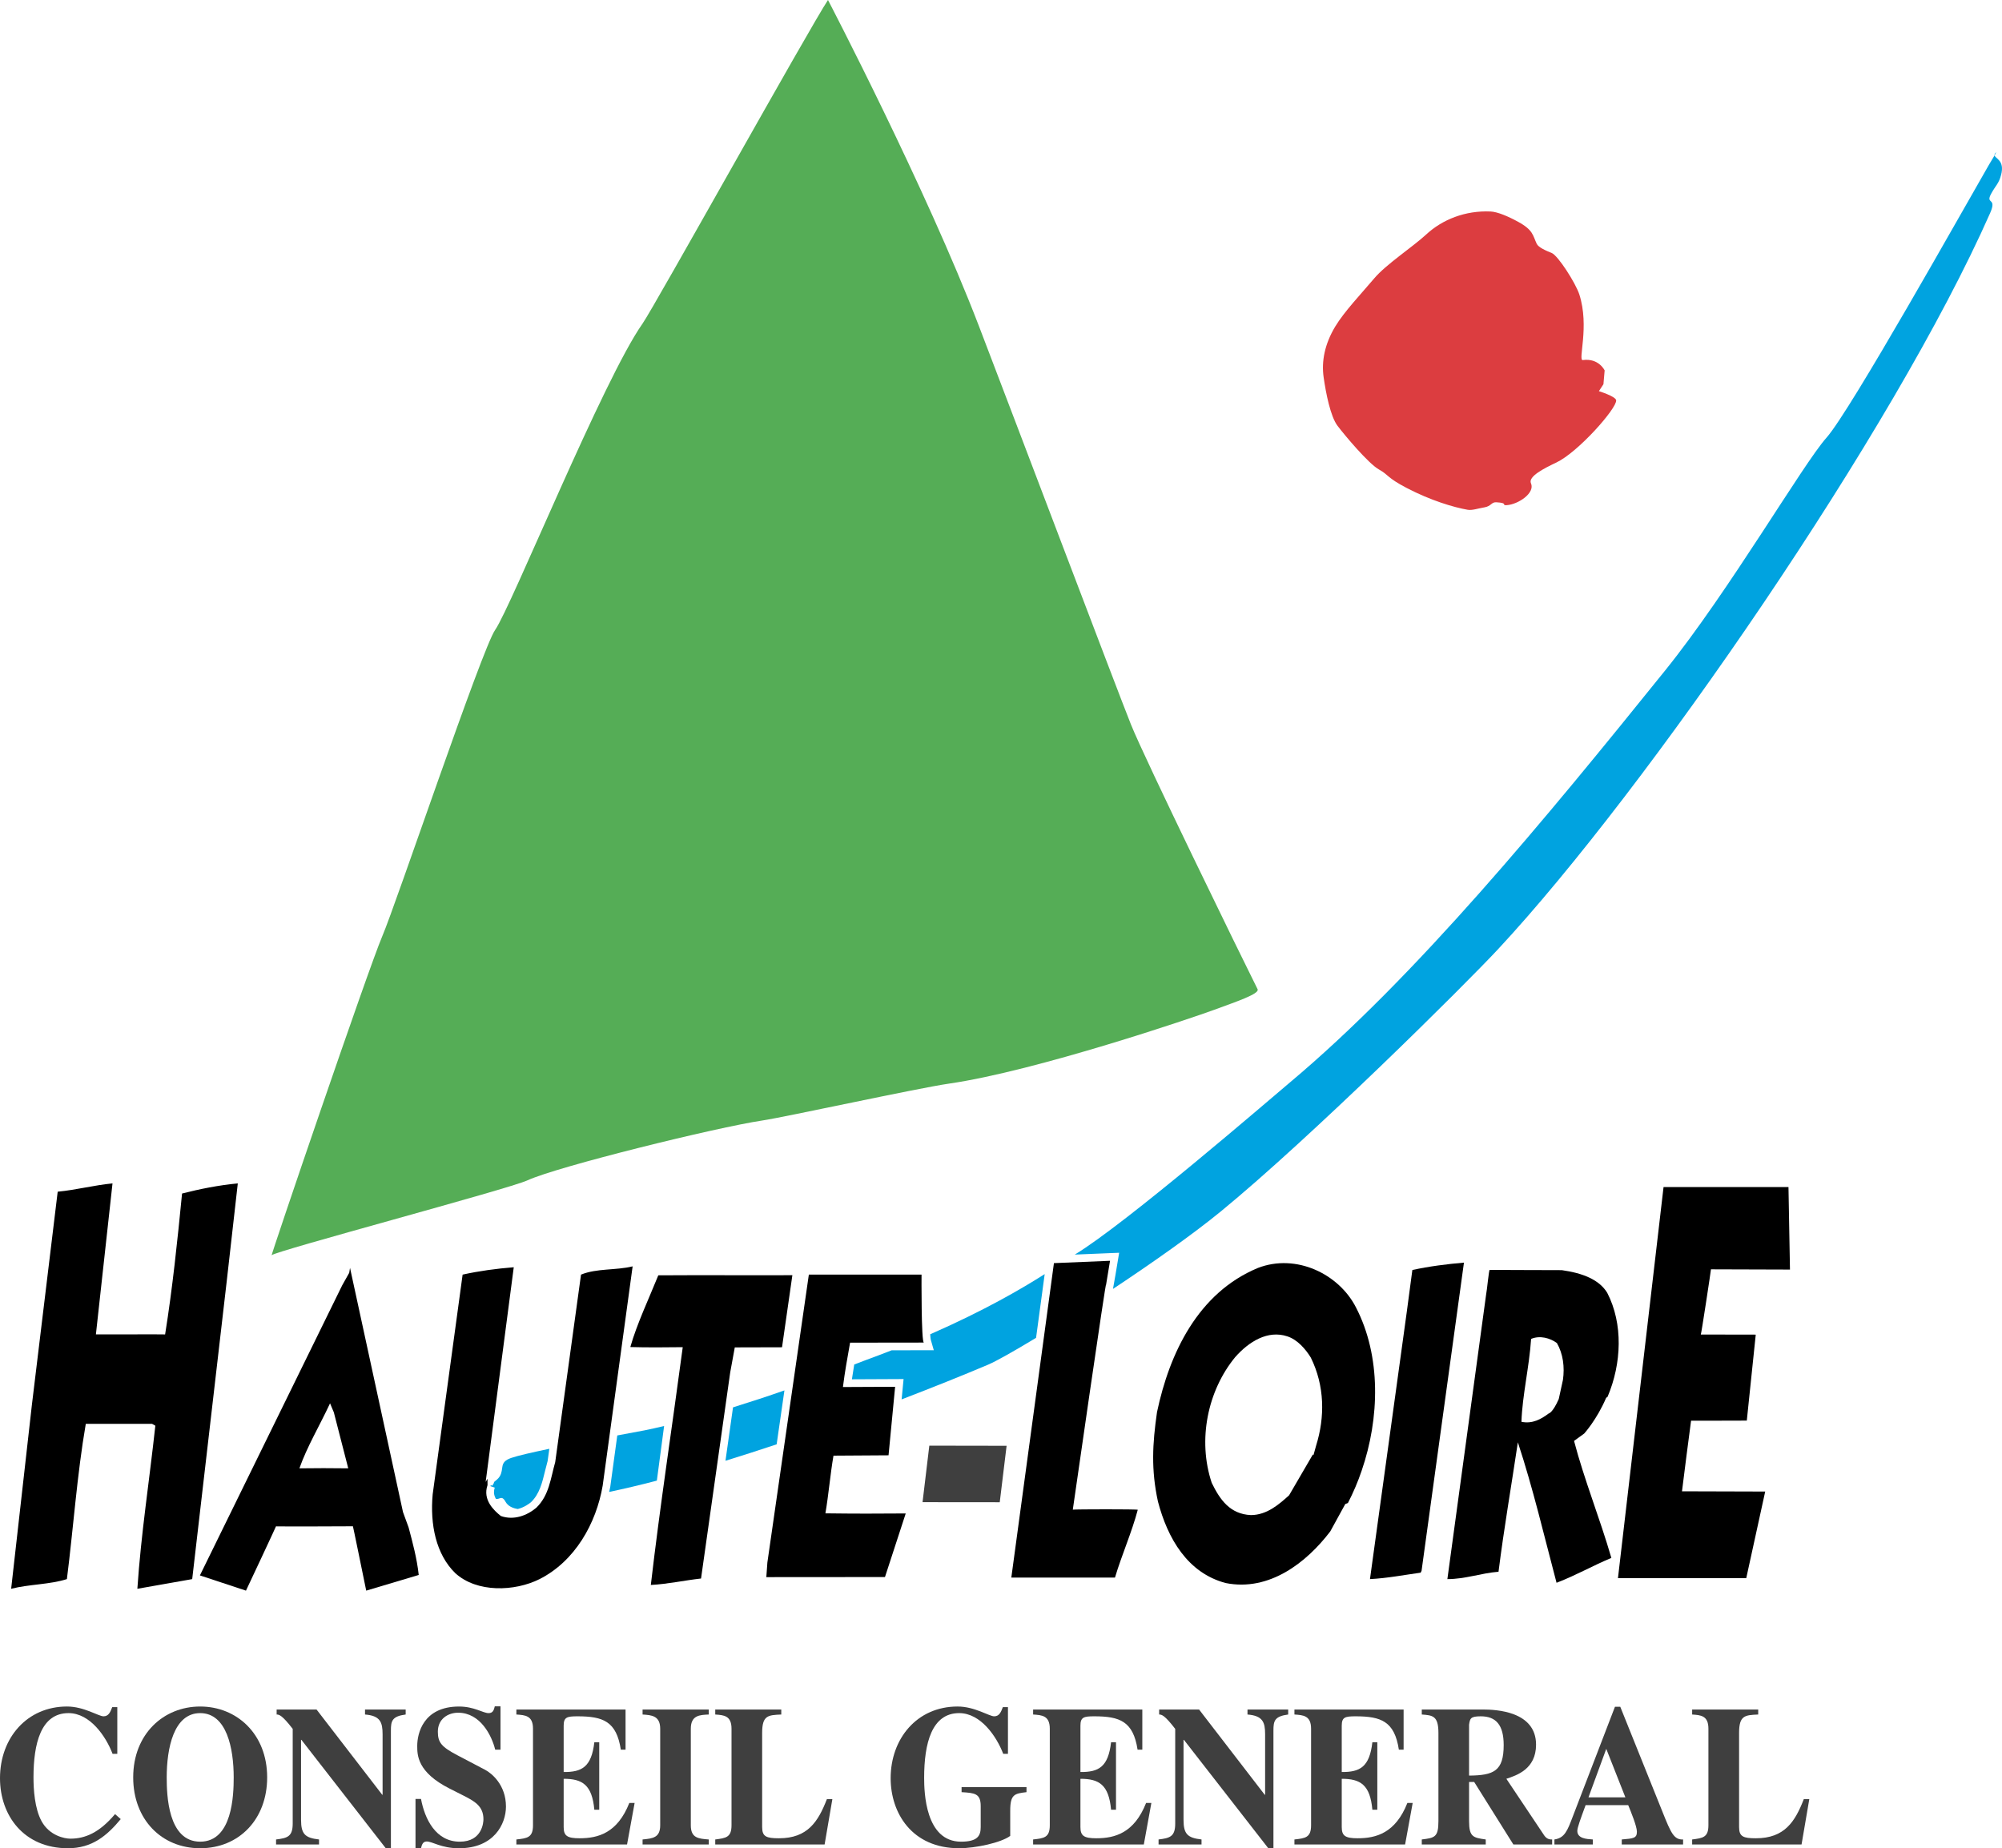 <?xml version="1.0" encoding="iso-8859-1"?>
<!-- Generator: Adobe Illustrator 12.0.0, SVG Export Plug-In . SVG Version: 6.00 Build 51448)  -->
<!DOCTYPE svg PUBLIC "-//W3C//DTD SVG 1.1//EN" "http://www.w3.org/Graphics/SVG/1.1/DTD/svg11.dtd">
<svg  version="1.1" id="Calque_1" xmlns="http://www.w3.org/2000/svg" xmlns:xlink="http://www.w3.org/1999/xlink" width="538.224" height="496.954"
	 viewBox="0 0 538.224 496.954" style="overflow:visible;enable-background:new 0 0 538.224 496.954;" xml:space="preserve">
<g>
	<path style="fill:none;" d="M419.06,376.169l1.129-5.168c0.483-3.42,0.047-6.975-1.627-9.885c-1.854-1.363-4.582-2.109-6.935-1.115
		c-0.497,7.546-2.352,15.105-2.601,22.289c2.971,0.625,5.329-0.739,7.312-2.225C416.338,380.066,417.382,379.968,419.06,376.169z"/>
	<path style="fill:none;" d="M53.817,460.621c-7.123,0-8.998,9.447-8.998,17.282c0,4.671,0.302,17.283,8.998,17.283
		s9.011-12.612,9.011-17.283C62.828,470.068,60.946,460.621,53.817,460.621z"/>
	<path style="fill:none;" d="M93.624,394.802l-3.871-15.048l-1.023-2.43c-2.841,6.093-6.171,11.631-8.236,17.478
		C84.404,394.742,89.511,394.742,93.624,394.802z"/>
	<path style="fill:none;" d="M398.101,461.481c-2.795,0-2.896,0.591-3.151,2.251v13.688c6.666-0.054,9.307-1.236,9.307-8.204
		C404.256,463.792,402.173,461.481,398.101,461.481z"/>
	<path style="fill:none;" d="M336.288,407.375c4.341,0,7.681-2.977,10.281-5.328l6.391-10.974l0.158,0.179l0.715-2.57
		c2.386-7.647,2.332-16.047-1.438-23.667c-1.364-2.23-3.596-4.831-6.316-5.698c-5.208-1.733-10.281,1.364-13.997,5.577
		c-7.432,9.038-10.16,22.289-6.316,33.813C327.989,403.29,330.717,407.126,336.288,407.375z"/>
	<polygon style="fill:none;" points="427.049,483.272 436.974,483.272 431.833,470.23 	"/>
	<path style="fill:#00A3E0;" d="M195.036,392.773c4.536-1.404,9.125-2.876,13.762-4.428l2.09-14.494
		c-4.314,1.519-9.024,3.063-13.822,4.556L195.036,392.773z"/>
	<path style="fill:#00A3E0;" d="M133.303,402.994c0.954,0.336,1.539-1.136,2.594,0.779c0.679,1.223,1.996,1.773,3.319,1.969
		c1.741-0.45,3.071-1.438,3.542-1.834c2.285-2.211,3.017-5.248,3.79-8.46c0,0,0.665-2.607,0.678-2.614
		c0-0.007,0.175-1.229,0.457-3.286c-4.63,0.968-8.521,1.861-10.234,2.453c-3.387,1.176-1.828,2.835-3.098,4.966
		c-0.37,0.625-1.028,1.095-1.613,1.579c0.067,0.033,0.121,0.061,0.121,0.061l-0.497,0.866l-0.403-0.128
		c-0.054,0.074-0.094,0.155-0.134,0.242l1.183,0.403c-0.141,0.424-0.208,0.84-0.208,1.25
		C132.799,401.831,132.994,402.409,133.303,402.994z"/>
	<path style="fill:#00A3E0;" d="M178.371,384.703c0,0,0.067-0.49,0.168-1.283c-1.727,0.396-3.494,0.833-5.174,1.155
		c-1.404,0.263-4.099,0.767-7.412,1.385c-1.102,8.017-1.888,13.809-1.888,13.829c-0.087,0.47-0.215,0.907-0.302,1.363
		c4.032-0.853,8.299-1.848,12.828-3.044L178.371,384.703z"/>
	<path d="M298.423,339.002l-15.019,0.625h-0.061l-11.457,84.553h27.866c1.854-6.188,4.522-12.162,6.128-18.23
		c0.095-0.188-16.92-0.147-17.464-0.033c0,0,9.166-63.815,8.924-60.349L298.423,339.002z"/>
	<path d="M116.322,401.797c-0.739,8.05,0.867,16.106,6.068,21.18c5.826,5.329,15.979,4.96,22.665,1.613
		c9.542-4.831,15.24-14.984,16.974-25.145l8.05-58.951c-4.462,1.108-9.663,0.49-13.876,2.225l-6.935,50.41
		c-1.236,4.334-1.613,8.917-5.08,12.263c-2.473,2.104-6.068,3.468-9.535,2.231c-1.854-1.485-4.952-4.334-3.588-8.299v-1.733
		l-0.498,0.866l7.553-57.721c-4.704,0.376-9.286,0.994-13.748,1.982L116.322,401.797z"/>
	<path d="M221.907,406.904c0.867-5.073,1.304-10.522,2.17-15.509l14.803-0.094l1.767-18.425l-14.03,0.067
		c0.558-4.401,1.082-7.123,1.922-11.928l19.85-0.026c-0.746,0.061-0.639-18.271-0.639-18.271h-30.298l-11.148,77.409l-0.282,3.931
		c0.114,0.014,31.932-0.033,31.898-0.026l5.577-17.095C236.28,407.005,229.467,407.005,221.907,406.904z"/>
	<polygon style="fill:#3F3F3F;" points="248.02,403.901 268.776,403.92 270.618,388.742 249.84,388.708 	"/>
	<path style="fill:#DC3D40;" d="M359.565,114.461c1.861,2.479,8.358,10.221,11.147,11.766c2.708,1.505,2.029,2.13,7.432,4.959
		c6.505,3.4,12.7,5.228,16.416,5.879c1.216,0.215,2.708-0.343,4.536-0.651c1.834-0.316,1.841-1.438,3.178-1.364
		c3.434,0.195,1.203,0.88,2.803,0.779c3.084-0.202,7.68-3.272,6.511-5.886c-0.819-1.814,3.541-4.025,6.807-5.571
		c5.887-2.789,16.262-14.548,16.101-16.725c-0.074-1.055-4.644-2.473-4.644-2.473l1.224-1.868l0.322-3.709
		c0,0-1.565-3.367-5.873-2.782c-1.384,0.181,1.854-8.984-0.934-17.652c-0.968-3.004-5.712-10.456-7.433-11.148
		c-1.545-0.618-3.555-1.478-4.024-2.473c-1.056-2.224-0.914-3.676-4.959-5.886c-2.668-1.465-5.571-2.702-7.426-2.789
		c-6.847-0.309-13.002,2.171-17.343,6.196c-3.548,3.286-10.778,8.023-13.937,11.766c-3.461,4.099-8.097,8.957-10.522,13.002
		c-2.789,4.65-3.723,9.293-3.092,13.627C356.466,105.793,357.704,111.989,359.565,114.461z"/>
	<path style="fill:#55AD56;" d="M141.783,317.379c8.05-3.716,50.78-14.246,63.164-16.101c6.162-0.92,41.561-8.661,50.162-9.911
		c23.559-3.407,66.026-17.894,71.221-19.816c5.88-2.164,12.384-4.334,11.766-5.571c-4.475-8.95-30.346-61.927-34.062-71.221
		c-3.716-9.286-31.608-82.966-40.875-107.13C248.92,50.471,222.599,0,222.599,0c-4.878,7.318-46.782,82.651-49.853,87.005
		c-10.57,14.984-35.298,76.173-39.632,82.369c-3.521,5.02-26.63,73.693-30.346,82.362c-3.716,8.668-30.218,86.508-29.728,85.769
		C73.768,336.436,136.75,319.705,141.783,317.379z"/>
	<path d="M23.062,382.848h17.833l0.867,0.49c-1.613,14.871-3.837,28.988-4.832,43.853l14.743-2.601l9.287-80.138l2.97-26.261
		c-5.201,0.498-10.153,1.492-14.984,2.722c-1.236,12.64-2.574,25.501-4.556,37.885c-0.147-0.061-18.539,0.027-18.606-0.013
		l4.462-40.594c-5.08,0.498-9.663,1.741-14.736,2.231l-6.941,57.352l-5.571,49.416c4.832-1.236,10.281-1.115,14.985-2.601
		C19.715,410.962,20.709,396.475,23.062,382.848z"/>
	<path style="fill:#00A3E0;" d="M536.417,41.185c-0.188,0.228-0.216,0.41-0.188,0.584C536.632,41.07,536.827,40.694,536.417,41.185z
		"/>
	<path d="M481.222,341.362l-0.402-22.195h-33.585l-12.257,105.175l34.492-0.014l5.093-23.283l-22.369-0.066
		c-0.033,0.02,2.412-18.983,2.439-18.983c0.047,0.027,15.119-0.033,14.984-0.021l2.405-23.122c0-0.026-14.688,0-14.77-0.026
		c0.128-0.04,2.756-17.403,2.729-17.531L481.222,341.362z"/>
	<path d="M379.703,341.476l-1.484,11.154l-9.911,71.96c4.703-0.249,9.165-1.115,13.627-1.733l0.242-0.498l11.396-82.865
		C389.118,339.87,384.158,340.495,379.703,341.476z"/>
	<path d="M94.88,410.385c0.034-0.027,2.459,11.854,3.575,17.303l14.118-4.213c-0.49-4.462-1.599-8.548-2.714-12.754l-1.519-4.159
		l-14.239-65.65l-0.218,1.329l-1.872,3.327l-38.268,78.027l12.384,4.093c0.034-0.021,8.097-17.235,8.07-17.283
		C74.164,410.453,94.833,410.418,94.88,410.385z M88.73,377.325l1.023,2.43l3.871,15.048c-4.112-0.061-9.219-0.061-13.13,0
		C82.559,388.956,85.889,383.417,88.73,377.325z"/>
	<path d="M419.886,341.516c0.054,0-19.366-0.054-19.393-0.067c-0.215-0.114-0.732,5.598-0.975,6.72l-10.401,76.422
		c4.831,0,9.037-1.613,13.748-1.982c1.484-11.766,3.467-23.162,5.201-34.801c4.085,12.384,7.055,25.138,10.401,37.771
		c5.456-2.103,9.67-4.582,14.736-6.686c-3.091-10.65-7.305-21.053-10.032-31.461l2.728-1.982c0,0,3.396-3.729,5.904-9.604
		l0.379-0.274c3.79-8.943,4.22-19.614-0.088-27.96C429.925,344.036,425.45,342.302,419.886,341.516z M409.027,382.291
		c0.249-7.184,2.104-14.743,2.601-22.289c2.353-0.994,5.08-0.248,6.935,1.115c1.674,2.91,2.11,6.465,1.627,9.885l-1.129,5.168
		c-1.678,3.799-2.722,3.896-2.722,3.896C414.356,381.551,411.998,382.916,409.027,382.291z"/>
	<path d="M176.98,342.907c-2.446,6.062-5.819,13.218-7.519,19.285c3.958,0.128,10.18,0.095,14.091,0.034
		c-2.849,21.429-6.108,42.636-8.581,63.937c4.583-0.242,9.038-1.236,13.5-1.733l7.835-55.39l1.236-6.753l12.7-0.034l2.782-19.379
		C198.765,342.927,190.527,342.82,176.98,342.907z"/>
	<path d="M329.514,425.645c11.767,2.352,21.799-5.577,28.115-13.876l4.041-7.366l0.71-0.273c0.712-1.385,1.377-2.803,2.002-4.268
		c0.618-1.438,1.183-2.916,1.687-4.414c4.858-14.146,5.262-30.77-1.505-43.872c-4.583-9.038-16.101-14.615-26.381-10.651
		c-16.101,6.687-23.781,22.907-27.127,38.766c-1.236,8.547-1.606,15.481,0.248,24.029
		C313.905,413.624,319.234,422.917,329.514,425.645z M332.082,364.893c3.716-4.213,8.789-7.311,13.997-5.577
		c2.721,0.867,4.952,3.468,6.316,5.698c3.77,7.62,3.823,16.02,1.438,23.667l-0.715,2.57l-0.158-0.179l-6.391,10.974
		c-2.601,2.352-5.94,5.328-10.281,5.328c-5.57-0.248-8.299-4.085-10.522-8.668C321.921,387.182,324.65,373.931,332.082,364.893z"/>
	<path style="fill:#3F3F3F;" d="M18.922,494.379c-1.573,0-5.598-0.799-7.734-4.67c-1.881-3.434-2.184-8.588-2.184-11.807
		c0-9.071,1.982-17.282,9.414-17.282c5.799,0,10.073,6.276,11.847,10.953h1.27v-12.56h-1.364c-0.511,1.345-0.975,2.467-2.345,2.467
		c-1.324,0-5.241-2.635-9.817-2.635C7.324,458.846,0,467.226,0,478.119c0,10.039,6.41,18.835,18.264,18.835
		c6.511,0,10.482-3.373,14.198-7.835l-1.532-1.345C26.71,492.774,22.887,494.379,18.922,494.379z"/>
	<path style="fill:#3F3F3F;" d="M53.817,458.846c-9.817,0-18.008,7.358-18.008,19.057c0,11.27,7.586,19.051,18.008,19.051
		c10.436,0,18.008-7.781,18.008-19.051C71.825,466.205,63.634,458.846,53.817,458.846z M53.817,495.186
		c-8.695,0-8.998-12.612-8.998-17.283c0-7.835,1.875-17.282,8.998-17.282c7.129,0,9.011,9.447,9.011,17.282
		C62.828,482.574,62.512,495.186,53.817,495.186z"/>
	<path style="fill:#3F3F3F;" d="M98.132,460.997c4.113,0.323,4.724,2.09,4.724,5.315v16.262h-0.094l-17.659-22.921H74.372v1.344
		c0.659,0,1.472,0.161,4.321,3.864v25.44c0,3.541-1.425,3.917-4.475,4.294v1.344h11.551v-1.344c-3.77-0.431-4.832-1.445-4.832-5.309
		v-21.47h0.101l22.631,29.083h1.425v-31.609c0-2.573,0.309-3.81,3.971-4.294v-1.344H98.132V460.997z"/>
	<path style="fill:#3F3F3F;" d="M130.427,475.868l-7.472-3.925c-4.28-2.251-5.241-3.434-5.241-6.33c0-3.487,2.795-5.1,5.443-5.1
		c6,0,9.058,6.175,9.972,9.932h1.425v-11.652h-1.532c-0.249,1.028-0.504,1.828-1.673,1.828c-1.479,0-3.871-1.774-7.936-1.774
		c-9.669,0-11.242,7.305-11.242,10.577c0,2.473,0,7.082,8.695,11.483l3.407,1.721c3.306,1.666,5.698,2.956,5.698,6.545
		c0,0.698-0.255,6.014-6.356,6.014c-6.464,0-9.408-6.067-10.429-11.483h-1.479v13.251h1.479c0.202-0.86,0.463-1.821,1.532-1.821
		c1.573,0,3.864,1.821,8.695,1.821c9.36,0,12.613-6.491,12.613-11.215C136.024,479.892,132.154,476.775,130.427,475.868z"/>
	<path style="fill:#3F3F3F;" d="M155.813,494.272c-3.306,0-4.274-0.638-4.274-3.01V478.28c5.04,0,7.634,1.612,8.245,8.318h1.317
		v-18.143h-1.317c-0.766,6.659-3.36,8.05-8.245,8.003V464c0-2.305,0.914-2.52,3.716-2.52c6.867,0,10.482,1.337,11.651,8.964h1.27
		v-10.792h-29.351v1.344c2.338,0.161,4.469,0.27,4.469,3.811v25.978c0,3.326-1.572,3.487-4.469,3.811v1.344h29.754l2.036-11.161
		h-1.425C165.987,492.875,160.799,494.272,155.813,494.272z"/>
	<path style="fill:#3F3F3F;" d="M172.753,460.997c2.338,0.161,4.737,0.27,4.737,3.811v25.978c0,3.326-1.989,3.541-4.737,3.811v1.344
		h17.8v-1.344c-2.795-0.216-4.832-0.377-4.832-3.811v-25.978c0-3.649,2.446-3.703,4.832-3.811v-1.344h-17.8V460.997z"/>
	<path style="fill:#3F3F3F;" d="M209.429,494.272c-3.407,0-4.529-0.43-4.529-3.01v-25.326c0-4.725,1.579-4.778,5.141-4.939v-1.344
		h-17.753v1.344c2.285,0.161,4.375,0.27,4.375,3.811v25.978c0,3.272-1.525,3.434-4.375,3.811v1.344h29.405l2.083-12.189h-1.472
		C219.958,489.817,217.116,494.272,209.429,494.272z"/>
	<path style="fill:#3F3F3F;" d="M258.515,481.875c3.508,0.215,5.141,0.322,5.141,3.756v5.632c0,2.318-0.812,3.924-5.288,3.924
		c-9.616,0-9.918-13.358-9.918-17.175c0-9.233,2.036-17.391,9.414-17.391c5.792,0,10.065,6.276,11.847,10.953h1.27v-12.56h-1.37
		c-0.511,1.345-0.968,2.467-2.339,2.467c-1.323,0-5.248-2.635-9.824-2.635c-10.987,0-18.002,8.702-18.002,19.272
		c0,9.333,5.691,18.835,18.418,18.835c4.415,0,11.289-1.499,13.728-3.319v-6.82c0-4.401,1.224-4.563,4.375-4.939v-1.344h-17.451
		V481.875z"/>
	<path style="fill:#3F3F3F;" d="M294.734,494.272c-3.299,0-4.267-0.638-4.267-3.01V478.28c5.033,0,7.627,1.612,8.238,8.318h1.323
		v-18.143h-1.323c-0.76,6.659-3.354,8.05-8.238,8.003V464c0-2.305,0.914-2.52,3.716-2.52c6.86,0,10.476,1.337,11.645,8.964h1.277
		v-10.792h-29.358v1.344c2.339,0.161,4.482,0.27,4.482,3.811v25.978c0,3.326-1.579,3.487-4.482,3.811v1.344h29.762l2.029-11.161
		h-1.418C304.915,492.875,299.727,494.272,294.734,494.272z"/>
	<path style="fill:#3F3F3F;" d="M335.38,460.997c4.126,0.323,4.737,2.09,4.737,5.315v16.262h-0.107l-17.646-22.921h-10.737v1.344
		c0.665,0,1.478,0.161,4.32,3.864v25.44c0,3.541-1.425,3.917-4.476,4.294v1.344h11.551v-1.344c-3.763-0.431-4.838-1.445-4.838-5.309
		v-21.47h0.107l22.639,29.083h1.425v-31.609c0-2.573,0.302-3.81,3.964-4.294v-1.344H335.38V460.997z"/>
	<path style="fill:#3F3F3F;" d="M364.987,494.272c-3.306,0-4.267-0.638-4.267-3.01V478.28c5.033,0,7.627,1.612,8.231,8.318h1.331
		v-18.143h-1.331c-0.753,6.659-3.353,8.05-8.231,8.003V464c0-2.305,0.914-2.52,3.709-2.52c6.861,0,10.482,1.337,11.646,8.964h1.276
		v-10.792H348v1.344c2.338,0.161,4.475,0.27,4.475,3.811v25.978c0,3.326-1.579,3.487-4.475,3.811v1.344h29.754l2.036-11.161h-1.425
		C375.161,492.875,369.973,494.272,364.987,494.272z"/>
	<path style="fill:#3F3F3F;" d="M415.203,493.581l-10.228-15.301c2.749-0.914,7.983-2.58,7.983-9.179
		c0-9.012-10.785-9.448-14.347-9.448h-16.375v1.344c2.896,0.215,4.475,0.323,4.475,4.939v23.72c0,4.348-1.015,4.509-4.475,4.939
		v1.344h17.195v-1.344c-3.36-0.484-4.482-0.646-4.482-4.939V479.14h1.378l10.529,16.799h10.429v-1.344
		C416.674,494.595,415.908,494.541,415.203,493.581z M394.95,477.419v-13.688c0.256-1.66,0.356-2.251,3.151-2.251
		c4.072,0,6.155,2.312,6.155,7.734C404.256,476.183,401.616,477.366,394.95,477.419z"/>
	<path style="fill:#3F3F3F;" d="M446.939,487.136l-11.343-28.229h-1.424l-11.296,29.405c-1.525,4.025-2.231,5.853-4.979,6.283v1.344
		h10.321v-1.344c-1.727-0.108-4.166-0.27-4.166-2.306c0-0.859,0.807-3.063,2.23-6.928h11.45c0.713,1.721,2.339,5.691,2.339,7.144
		c0,1.767-0.914,1.82-4.072,2.09v1.344h16.49v-1.344C450.043,494.703,449.224,492.875,446.939,487.136z M427.049,483.272
		l4.784-13.042l5.141,13.042H427.049z"/>
	<path style="fill:#3F3F3F;" d="M472.071,494.272c-3.407,0-4.529-0.43-4.529-3.01v-25.326c0-4.725,1.579-4.778,5.141-4.939v-1.344
		h-17.76v1.344c2.291,0.161,4.374,0.27,4.374,3.811v25.978c0,3.272-1.525,3.434-4.374,3.811v1.344h29.411l2.083-12.189h-1.479
		C482.6,489.817,479.75,494.272,472.071,494.272z"/>
	<path style="fill:#00A3E0;" d="M280.858,342.578c-6.054,3.857-16.153,9.777-30.782,16.181c0.047,0.686,0.101,1.217,0.154,1.445
		l0.813,2.842c0,0-5.799,0.007-11.33,0.021c-2.224,0.866-4.509,1.747-6.901,2.613c-0.719,0.27-1.801,0.686-3.158,1.21
		c-0.202,1.323-0.443,2.815-0.625,3.978c3.32-0.02,13.89-0.066,13.89-0.066l-0.524,5.463c8.48-3.259,16.423-6.444,23.243-9.334
		c2.171-0.92,6.901-3.588,12.901-7.217L280.858,342.578z"/>
	<path style="fill:#00A3E0;" d="M537.969,47.064c1.075-3.998-1.593-4.388-1.74-5.295c-0.437,0.746-1.122,1.854-1.612,2.708
		c-6.491,11.229-37.173,66.026-43.557,73.183c-6.35,7.123-26.159,41.211-43.348,62.553c-32.167,39.928-67.129,82.49-100.948,110.847
		c-5.665,4.757-44.107,37.992-57.815,46.271l9.387-0.39l2.54-0.101l-0.416,2.506c0,0-1.082,6.559-1.136,6.633
		c-0.027,0.094-0.061,0.315-0.107,0.584c10.664-7.068,21.522-14.716,28.968-20.816c24.224-19.856,65.644-60.934,74.628-70.603
		c39.813-42.811,106.425-139.485,132.221-197.858c1.936-4.395-1.397-2.17,0.31-5.269C536.572,49.786,537.337,49.429,537.969,47.064z
		"/>
</g>
</svg>
